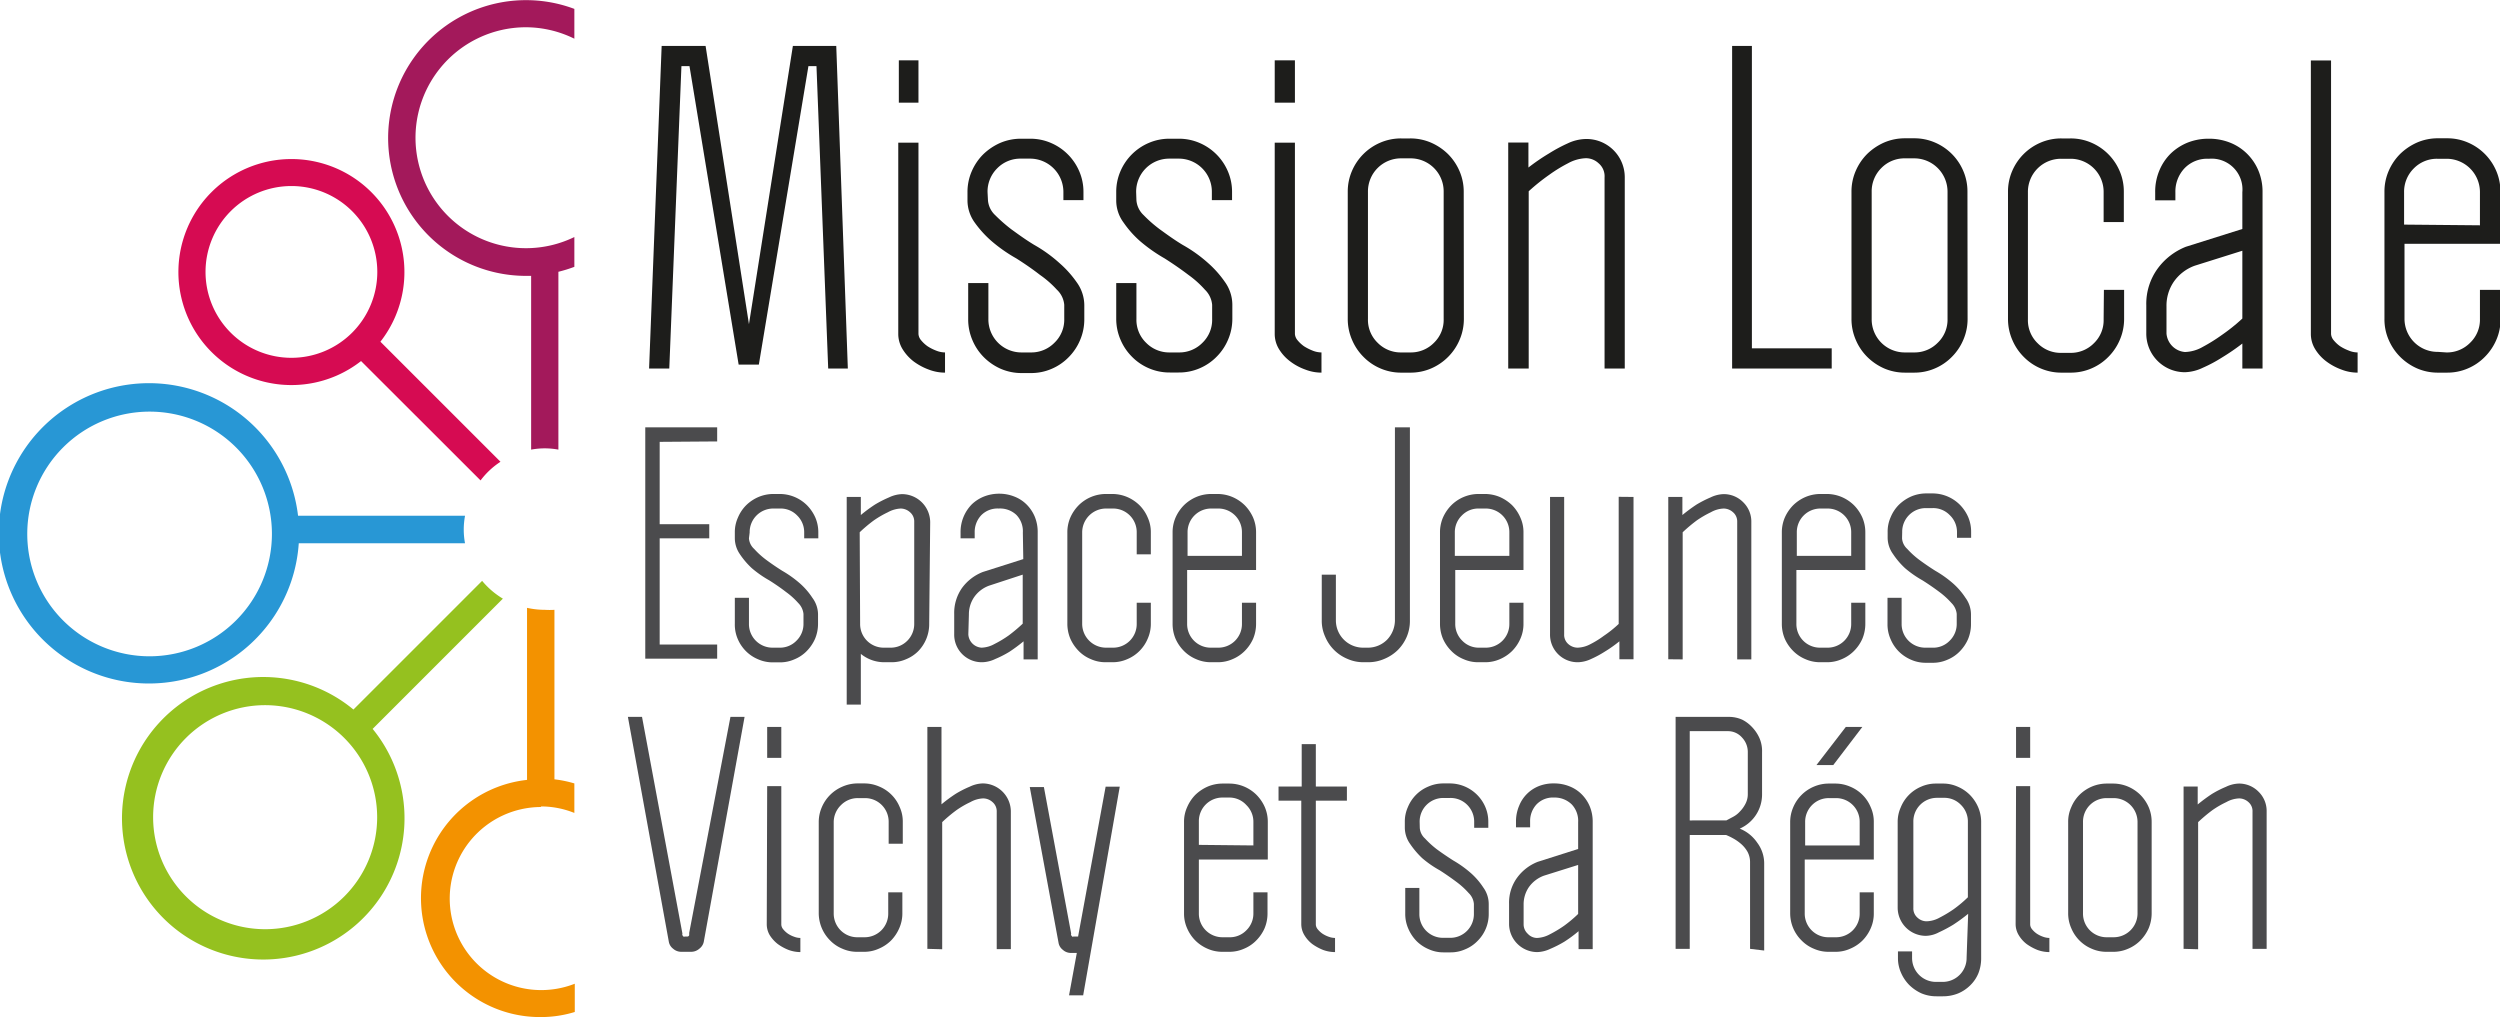 <svg xmlns="http://www.w3.org/2000/svg" id="logo" viewBox="0 0 176.98 72"><defs><style>.cls-1{fill:#2897d5;}.cls-2{fill:#d60b52;}.cls-3{fill:#a3195b;}.cls-4{fill:#f39200;}.cls-5{fill:#95c11f;}.cls-6{fill:#1d1d1b;}.cls-7{fill:#4b4b4d;}</style></defs><path class="cls-1" d="M42.57,87a8.66,8.66,0,1,1,8.66-8.66A8.67,8.67,0,0,1,42.57,87M64.9,77.05H53.08A10.63,10.63,0,1,0,53.13,79H64.9a5.27,5.27,0,0,1,0-1.94" transform="translate(-31.98 -40.54)"></path><path class="cls-2" d="M46.53,59.8a6.08,6.08,0,1,1,6.08,6.07,6.08,6.08,0,0,1-6.08-6.07m12.38,4.93a8,8,0,1,0-1.37,1.37L66,74.55a5.53,5.53,0,0,1,1.41-1.32Z" transform="translate(-31.98 -40.54)"></path><path class="cls-3" d="M69.2,42.47a7.78,7.78,0,0,1,3.44.81V41.17a9.76,9.76,0,1,0-3.44,18.9l.38,0V72.37a5.22,5.22,0,0,1,1.93,0V59.78a9.91,9.91,0,0,0,1.13-.35V57.32A7.82,7.82,0,1,1,69.2,42.47" transform="translate(-31.98 -40.54)"></path><path class="cls-4" d="M70.26,97.63a6.31,6.31,0,0,1,2.38.46V96a8.2,8.2,0,0,0-1.41-.29v-12a5.17,5.17,0,0,1-.68,0,5.72,5.72,0,0,1-1.26-.14V95.75a8.42,8.42,0,0,0,1,16.79,8.11,8.11,0,0,0,2.38-.36v-2a6.48,6.48,0,1,1-2.38-12.51" transform="translate(-31.98 -40.54)"></path><path class="cls-5" d="M58.68,98.39a7.93,7.93,0,1,1-7.93-7.93,7.94,7.94,0,0,1,7.93,7.93m8.9-15.47a5.72,5.72,0,0,1-1.47-1.26L57,90.77a10,10,0,1,0,1.36,1.37Z" transform="translate(-31.98 -40.54)"></path><path class="cls-6" d="M91.18,43.79,92,66.63H90.61l-.83-21.41h-.57L85.7,66.35H84.27L80.79,45.22h-.57l-.86,21.41H77.93l.89-22.84h3.11L85,63.49l3.11-19.7Z" transform="translate(-31.98 -40.54)"></path><path class="cls-6" d="M97,47.81H95.61v-3H97Zm-1.43,2.83H97V64.18a.76.76,0,0,0,.18.44,2.37,2.37,0,0,0,.46.43,3.17,3.17,0,0,0,.61.31,1.73,1.73,0,0,0,.63.13v1.43a3.22,3.22,0,0,1-1.16-.22,4.26,4.26,0,0,1-1.07-.58,3.21,3.21,0,0,1-.78-.87,2.06,2.06,0,0,1-.3-1.07Z" transform="translate(-31.98 -40.54)"></path><path class="cls-6" d="M101.92,54.72a1.61,1.61,0,0,0,.51,1.05,11.35,11.35,0,0,0,1.14,1c.5.36,1,.73,1.63,1.11A10,10,0,0,1,107,59.18a7.4,7.4,0,0,1,1.2,1.34,2.79,2.79,0,0,1,.54,1.63v1a3.72,3.72,0,0,1-.3,1.47,3.78,3.78,0,0,1-.81,1.21,3.71,3.71,0,0,1-1.2.82,3.66,3.66,0,0,1-1.48.3h-.63a3.71,3.71,0,0,1-1.49-.3,3.94,3.94,0,0,1-1.2-.82,3.78,3.78,0,0,1-.81-1.21,3.72,3.72,0,0,1-.3-1.47V60.58h1.43v2.54a2.34,2.34,0,0,0,2.37,2.37h.63a2.29,2.29,0,0,0,1.68-.69,2.25,2.25,0,0,0,.69-1.68v-1a1.66,1.66,0,0,0-.52-1.07A7.05,7.05,0,0,0,105.6,60q-.73-.57-1.68-1.17a10.87,10.87,0,0,1-1.72-1.2A7.51,7.51,0,0,1,101,56.32a2.69,2.69,0,0,1-.53-1.6v-.57a3.66,3.66,0,0,1,.3-1.48,3.85,3.85,0,0,1,.81-1.2,4.09,4.09,0,0,1,1.2-.81,3.71,3.71,0,0,1,1.49-.3h.63a3.66,3.66,0,0,1,1.48.3,3.8,3.8,0,0,1,2,2,3.66,3.66,0,0,1,.3,1.48v.57h-1.42v-.57a2.36,2.36,0,0,0-2.37-2.37h-.63a2.29,2.29,0,0,0-1.69.69,2.32,2.32,0,0,0-.68,1.68Z" transform="translate(-31.98 -40.54)"></path><path class="cls-6" d="M112.43,54.72a1.61,1.61,0,0,0,.51,1.05,9.52,9.52,0,0,0,1.14,1c.5.36,1,.73,1.63,1.11a10,10,0,0,1,1.77,1.26,7.4,7.4,0,0,1,1.2,1.34,2.79,2.79,0,0,1,.54,1.63v1a3.72,3.72,0,0,1-.3,1.47,3.78,3.78,0,0,1-.81,1.21,3.71,3.71,0,0,1-1.2.82,3.67,3.67,0,0,1-1.49.3h-.62a3.67,3.67,0,0,1-1.49-.3,3.71,3.71,0,0,1-1.2-.82,3.78,3.78,0,0,1-.81-1.21,3.72,3.72,0,0,1-.3-1.47V60.58h1.43v2.54a2.25,2.25,0,0,0,.68,1.68,2.29,2.29,0,0,0,1.69.69h.62a2.29,2.29,0,0,0,1.69-.69,2.25,2.25,0,0,0,.68-1.68v-1a1.69,1.69,0,0,0-.51-1.07A7.05,7.05,0,0,0,116.11,60c-.5-.38-1.06-.77-1.69-1.17a11.25,11.25,0,0,1-1.71-1.2,7.13,7.13,0,0,1-1.18-1.32,2.63,2.63,0,0,1-.53-1.6v-.57a3.66,3.66,0,0,1,.3-1.48,3.8,3.8,0,0,1,2-2,3.67,3.67,0,0,1,1.49-.3h.62a3.67,3.67,0,0,1,1.49.3,3.8,3.8,0,0,1,2,2,3.66,3.66,0,0,1,.3,1.48v.57h-1.43v-.57a2.34,2.34,0,0,0-2.37-2.37h-.62a2.34,2.34,0,0,0-2.37,2.37Z" transform="translate(-31.98 -40.54)"></path><path class="cls-6" d="M123.65,47.81h-1.43v-3h1.43Zm-1.43,2.83h1.43V64.18a.76.76,0,0,0,.18.44,2.37,2.37,0,0,0,.46.43,3.48,3.48,0,0,0,.61.31,1.73,1.73,0,0,0,.63.13v1.43a3.17,3.17,0,0,1-1.15-.22,3.94,3.94,0,0,1-1.07-.58,3.1,3.1,0,0,1-.79-.87,2.06,2.06,0,0,1-.3-1.07Z" transform="translate(-31.98 -40.54)"></path><path class="cls-6" d="M135.61,63.12a3.72,3.72,0,0,1-.3,1.47,3.78,3.78,0,0,1-.81,1.21,3.82,3.82,0,0,1-1.2.82,3.67,3.67,0,0,1-1.49.3h-.62a3.67,3.67,0,0,1-1.49-.3,3.71,3.71,0,0,1-1.2-.82,3.78,3.78,0,0,1-.81-1.21,3.72,3.72,0,0,1-.3-1.47v-9a3.66,3.66,0,0,1,.3-1.48,3.8,3.8,0,0,1,2-2,3.67,3.67,0,0,1,1.49-.3h.62a3.67,3.67,0,0,1,1.49.3,4,4,0,0,1,1.2.81,3.85,3.85,0,0,1,.81,1.2,3.66,3.66,0,0,1,.3,1.48Zm-1.43-9a2.34,2.34,0,0,0-2.37-2.37h-.62a2.34,2.34,0,0,0-2.37,2.37v9a2.25,2.25,0,0,0,.68,1.68,2.29,2.29,0,0,0,1.69.69h.62a2.29,2.29,0,0,0,1.69-.69,2.25,2.25,0,0,0,.68-1.68Z" transform="translate(-31.98 -40.54)"></path><path class="cls-6" d="M138.75,66.63v-16h1.43v1.77a14.3,14.3,0,0,1,1.46-1,11.07,11.07,0,0,1,1.32-.71,3.13,3.13,0,0,1,1.27-.31A2.71,2.71,0,0,1,147,53.1V66.63h-1.43V53.1a1.2,1.2,0,0,0-.42-1,1.32,1.32,0,0,0-.9-.36,2.83,2.83,0,0,0-1.27.36,10.36,10.36,0,0,0-1.32.81,14.39,14.39,0,0,0-1.46,1.17V66.63Z" transform="translate(-31.98 -40.54)"></path><path class="cls-6" d="M156,65.2h5.65v1.43h-7.05V43.79H156Z" transform="translate(-31.98 -40.54)"></path><path class="cls-6" d="M171.27,63.12a3.72,3.72,0,0,1-.3,1.47,3.78,3.78,0,0,1-.81,1.21,3.71,3.71,0,0,1-1.2.82,3.66,3.66,0,0,1-1.48.3h-.63a3.71,3.71,0,0,1-1.49-.3,3.94,3.94,0,0,1-1.2-.82,3.78,3.78,0,0,1-.81-1.21,3.72,3.72,0,0,1-.3-1.47v-9a3.66,3.66,0,0,1,.3-1.48,3.85,3.85,0,0,1,.81-1.2,4.09,4.09,0,0,1,1.2-.81,3.71,3.71,0,0,1,1.49-.3h.63a3.66,3.66,0,0,1,1.48.3,3.8,3.8,0,0,1,2,2,3.66,3.66,0,0,1,.3,1.48Zm-1.42-9a2.36,2.36,0,0,0-2.37-2.37h-.63a2.29,2.29,0,0,0-1.69.69,2.32,2.32,0,0,0-.68,1.68v9a2.34,2.34,0,0,0,2.37,2.37h.63a2.29,2.29,0,0,0,1.68-.69,2.25,2.25,0,0,0,.69-1.68Z" transform="translate(-31.98 -40.54)"></path><path class="cls-6" d="M180.92,61.06h1.43v2.06a3.72,3.72,0,0,1-.3,1.47,3.78,3.78,0,0,1-.81,1.21,3.71,3.71,0,0,1-1.2.82,3.67,3.67,0,0,1-1.49.3h-.62a3.67,3.67,0,0,1-1.49-.3,3.71,3.71,0,0,1-1.2-.82,3.78,3.78,0,0,1-.81-1.21,3.72,3.72,0,0,1-.3-1.47v-9a3.66,3.66,0,0,1,.3-1.48,3.8,3.8,0,0,1,2-2,3.67,3.67,0,0,1,1.49-.3h.62a3.67,3.67,0,0,1,1.49.3,3.8,3.8,0,0,1,2,2,3.66,3.66,0,0,1,.3,1.48v2.14h-1.43V54.15a2.34,2.34,0,0,0-2.37-2.37h-.62a2.34,2.34,0,0,0-2.37,2.37v9a2.25,2.25,0,0,0,.68,1.68,2.29,2.29,0,0,0,1.69.69h.62a2.29,2.29,0,0,0,1.69-.69,2.25,2.25,0,0,0,.68-1.68Z" transform="translate(-31.98 -40.54)"></path><path class="cls-6" d="M190.72,54.15a2.18,2.18,0,0,0-2.37-2.37,2.22,2.22,0,0,0-1.74.69,2.4,2.4,0,0,0-.63,1.68v.57h-1.43v-.57a3.86,3.86,0,0,1,.3-1.55,3.63,3.63,0,0,1,.81-1.2,3.79,3.79,0,0,1,1.2-.77,4,4,0,0,1,1.49-.27,4,4,0,0,1,1.48.27,3.58,3.58,0,0,1,1.2.77,3.65,3.65,0,0,1,.82,1.2,3.86,3.86,0,0,1,.3,1.55V66.63h-1.43V64.86a15.5,15.5,0,0,1-1.46,1,9.92,9.92,0,0,1-1.33.71,3.12,3.12,0,0,1-1.27.32,2.73,2.73,0,0,1-2.74-2.74v-2a4.24,4.24,0,0,1,.8-2.59,4.57,4.57,0,0,1,2-1.55l4-1.26Zm-5.37,10a1.43,1.43,0,0,0,1.31,1.31,2.7,2.7,0,0,0,1.27-.37,11.9,11.9,0,0,0,1.33-.83,12.9,12.9,0,0,0,1.46-1.17V58.29l-3.37,1.06a3.08,3.08,0,0,0-1.5,1.16,3,3,0,0,0-.5,1.7Z" transform="translate(-31.98 -40.54)"></path><path class="cls-6" d="M195.57,44.82H197V64.18a.76.76,0,0,0,.18.44,2.37,2.37,0,0,0,.46.43,3.26,3.26,0,0,0,.62.31,1.64,1.64,0,0,0,.62.13v1.43a3.17,3.17,0,0,1-1.15-.22,4.09,4.09,0,0,1-1.07-.58,3.1,3.1,0,0,1-.79-.87,2.06,2.06,0,0,1-.3-1.07Z" transform="translate(-31.98 -40.54)"></path><path class="cls-6" d="M205.17,65.49a2.29,2.29,0,0,0,1.68-.69,2.25,2.25,0,0,0,.69-1.68V61.06H209v2.06a3.63,3.63,0,0,1-.3,1.48,3.85,3.85,0,0,1-.81,1.2,3.71,3.71,0,0,1-1.2.82,3.66,3.66,0,0,1-1.48.3h-.63a3.67,3.67,0,0,1-1.49-.3,3.94,3.94,0,0,1-1.2-.82,3.85,3.85,0,0,1-.81-1.2,3.63,3.63,0,0,1-.3-1.48v-9a3.66,3.66,0,0,1,.3-1.48,3.85,3.85,0,0,1,.81-1.2,4.09,4.09,0,0,1,1.2-.81,3.67,3.67,0,0,1,1.49-.3h.63a3.66,3.66,0,0,1,1.48.3,3.8,3.8,0,0,1,2,2,3.66,3.66,0,0,1,.3,1.48v3.69h-6.79v5.28a2.34,2.34,0,0,0,2.37,2.37Zm2.37-9V54.15a2.36,2.36,0,0,0-2.37-2.37h-.63a2.29,2.29,0,0,0-1.69.69,2.32,2.32,0,0,0-.68,1.68v2.29Z" transform="translate(-31.98 -40.54)"></path><path class="cls-7" d="M78.68,71.82v5.83h3.51v1H78.68v7.52h4.07v1H77.66V70.79h5.09v1Z" transform="translate(-31.98 -40.54)"></path><path class="cls-7" d="M85,78.65a1.11,1.11,0,0,0,.37.75,5.89,5.89,0,0,0,.82.75c.35.26.74.53,1.17.8a7.78,7.78,0,0,1,1.27.91,5,5,0,0,1,.86,1A2,2,0,0,1,89.89,84v.7a2.75,2.75,0,0,1-.21,1.06,2.91,2.91,0,0,1-.59.87,2.56,2.56,0,0,1-.86.58,2.53,2.53,0,0,1-1.07.22h-.45a2.56,2.56,0,0,1-1.07-.22,2.66,2.66,0,0,1-.86-.58,2.71,2.71,0,0,1-.58-.87A2.58,2.58,0,0,1,84,84.69V82.86h1v1.83a1.67,1.67,0,0,0,1.7,1.7h.45a1.62,1.62,0,0,0,1.21-.49,1.65,1.65,0,0,0,.5-1.21V84a1.27,1.27,0,0,0-.37-.77,5.23,5.23,0,0,0-.85-.77c-.35-.27-.75-.55-1.21-.84a7.65,7.65,0,0,1-1.23-.86,5.54,5.54,0,0,1-.85-1A2,2,0,0,1,84,78.65v-.41a2.48,2.48,0,0,1,.22-1.06,2.71,2.71,0,0,1,.58-.87,2.83,2.83,0,0,1,.86-.58,2.73,2.73,0,0,1,1.07-.22h.45a2.74,2.74,0,0,1,1.93.8,2.91,2.91,0,0,1,.59.87,2.64,2.64,0,0,1,.21,1.06v.41h-1v-.41a1.65,1.65,0,0,0-.5-1.21,1.62,1.62,0,0,0-1.21-.49h-.45a1.67,1.67,0,0,0-1.7,1.7Z" transform="translate(-31.98 -40.54)"></path><path class="cls-7" d="M97.76,84.69A2.74,2.74,0,0,1,97,86.62a2.56,2.56,0,0,1-.86.58,2.52,2.52,0,0,1-1.06.22h-.46a2.62,2.62,0,0,1-1.7-.59v3.59h-1V75.72h1V77a10.51,10.51,0,0,1,1-.74,7.85,7.85,0,0,1,1-.51,2.3,2.3,0,0,1,.91-.23,2,2,0,0,1,2,2Zm-4.89,0a1.67,1.67,0,0,0,1.7,1.7H95a1.65,1.65,0,0,0,1.21-.49,1.68,1.68,0,0,0,.49-1.21V77.48a.85.85,0,0,0-.3-.68,1,1,0,0,0-.65-.26,2.08,2.08,0,0,0-.91.26,7.09,7.09,0,0,0-1,.58,10.17,10.17,0,0,0-1,.84Z" transform="translate(-31.98 -40.54)"></path><path class="cls-7" d="M104.39,78.24a1.66,1.66,0,0,0-.46-1.25,1.68,1.68,0,0,0-1.25-.45,1.61,1.61,0,0,0-1.25.49,1.73,1.73,0,0,0-.45,1.21v.41h-1v-.41a2.79,2.79,0,0,1,.8-2,2.69,2.69,0,0,1,.86-.55,2.91,2.91,0,0,1,1.07-.2,2.87,2.87,0,0,1,1.07.2,2.49,2.49,0,0,1,.86.55,2.68,2.68,0,0,1,.59.87,2.82,2.82,0,0,1,.21,1.11v9h-1V85.94a11.22,11.22,0,0,1-1,.74,7.29,7.29,0,0,1-1,.51,2.26,2.26,0,0,1-.91.23,1.95,1.95,0,0,1-2-2V84a3.07,3.07,0,0,1,.57-1.86,3.32,3.32,0,0,1,1.46-1.11l2.86-.91Zm-3.86,7.21a1,1,0,0,0,.94.94,2,2,0,0,0,.91-.26,7.76,7.76,0,0,0,1-.6,11,11,0,0,0,1-.84V81.22L102,82a2.22,2.22,0,0,0-1.07.83,2.16,2.16,0,0,0-.36,1.22Z" transform="translate(-31.98 -40.54)"></path><path class="cls-7" d="M112.45,83.21h1v1.48a2.58,2.58,0,0,1-.22,1.06,2.71,2.71,0,0,1-.58.87,2.66,2.66,0,0,1-.86.58,2.56,2.56,0,0,1-1.07.22h-.45a2.53,2.53,0,0,1-1.07-.22,2.56,2.56,0,0,1-.86-.58,2.91,2.91,0,0,1-.59-.87,2.75,2.75,0,0,1-.21-1.06V78.24a2.64,2.64,0,0,1,.21-1.06,2.91,2.91,0,0,1,.59-.87,2.74,2.74,0,0,1,1.93-.8h.45a2.73,2.73,0,0,1,1.07.22,2.83,2.83,0,0,1,.86.58,2.71,2.71,0,0,1,.58.87,2.48,2.48,0,0,1,.22,1.06v1.54h-1V78.24a1.67,1.67,0,0,0-1.7-1.7h-.45a1.69,1.69,0,0,0-1.71,1.7v6.45a1.69,1.69,0,0,0,1.71,1.7h.45a1.67,1.67,0,0,0,1.7-1.7Z" transform="translate(-31.98 -40.54)"></path><path class="cls-7" d="M118.2,86.39a1.67,1.67,0,0,0,1.7-1.7V83.21h1v1.48a2.72,2.72,0,0,1-.21,1.07,2.86,2.86,0,0,1-.59.86,2.66,2.66,0,0,1-.86.58,2.56,2.56,0,0,1-1.07.22h-.45a2.56,2.56,0,0,1-1.07-.22,2.66,2.66,0,0,1-.86-.58,2.86,2.86,0,0,1-.59-.86,2.72,2.72,0,0,1-.21-1.07V78.24a2.64,2.64,0,0,1,.21-1.06,2.91,2.91,0,0,1,.59-.87,2.83,2.83,0,0,1,.86-.58,2.73,2.73,0,0,1,1.07-.22h.45a2.73,2.73,0,0,1,1.07.22,2.83,2.83,0,0,1,.86.58,2.91,2.91,0,0,1,.59.87,2.64,2.64,0,0,1,.21,1.06v2.65h-4.88v3.8a1.67,1.67,0,0,0,1.7,1.7Zm1.7-6.5V78.24a1.67,1.67,0,0,0-1.7-1.7h-.45a1.67,1.67,0,0,0-1.7,1.7v1.65Z" transform="translate(-31.98 -40.54)"></path><path class="cls-7" d="M131.79,70.79V84.46a2.88,2.88,0,0,1-.22,1.15,3,3,0,0,1-.63.94,3,3,0,0,1-.95.63,2.83,2.83,0,0,1-1.16.24h-.32a2.75,2.75,0,0,1-1.15-.24,2.92,2.92,0,0,1-1.57-1.57,2.72,2.72,0,0,1-.24-1.15V81.22h1v3.24a1.93,1.93,0,0,0,1.93,1.93h.32a1.91,1.91,0,0,0,1.37-.56,2,2,0,0,0,.56-1.37V70.79Z" transform="translate(-31.98 -40.54)"></path><path class="cls-7" d="M137.13,86.39a1.67,1.67,0,0,0,1.7-1.7V83.21h1v1.48a2.56,2.56,0,0,1-.22,1.07,2.83,2.83,0,0,1-.58.86,2.78,2.78,0,0,1-.86.58,2.56,2.56,0,0,1-1.07.22h-.45a2.53,2.53,0,0,1-1.07-.22,2.56,2.56,0,0,1-.86-.58,2.86,2.86,0,0,1-.59-.86,2.72,2.72,0,0,1-.21-1.07V78.24a2.64,2.64,0,0,1,.21-1.06,2.91,2.91,0,0,1,.59-.87,2.74,2.74,0,0,1,1.93-.8h.45a2.73,2.73,0,0,1,1.07.22,3,3,0,0,1,.86.58,2.88,2.88,0,0,1,.58.87,2.48,2.48,0,0,1,.22,1.06v2.65H135v3.8a1.65,1.65,0,0,0,.5,1.21,1.62,1.62,0,0,0,1.21.49Zm1.7-6.5V78.24a1.67,1.67,0,0,0-1.7-1.7h-.45a1.62,1.62,0,0,0-1.21.49,1.65,1.65,0,0,0-.5,1.21v1.65Z" transform="translate(-31.98 -40.54)"></path><path class="cls-7" d="M147.62,75.72V87.21h-1V85.94a9.09,9.09,0,0,1-1.05.74,7.16,7.16,0,0,1-.95.51,2.3,2.3,0,0,1-.91.23,1.95,1.95,0,0,1-2-2V75.72h1v9.73a.86.86,0,0,0,.3.69,1,1,0,0,0,.65.25,2.05,2.05,0,0,0,.91-.25,6.57,6.57,0,0,0,.95-.59,8.05,8.05,0,0,0,1.05-.84v-9Z" transform="translate(-31.98 -40.54)"></path><path class="cls-7" d="M150.08,87.21V75.72h1V77a11.68,11.68,0,0,1,1-.74,8,8,0,0,1,1-.51,2.26,2.26,0,0,1,.91-.23,1.93,1.93,0,0,1,1.4.58,1.9,1.9,0,0,1,.57,1.39v9.73h-1V77.48a.85.85,0,0,0-.3-.68,1,1,0,0,0-.65-.26,2,2,0,0,0-.91.26,7.2,7.2,0,0,0-1,.58,11.26,11.26,0,0,0-1,.84v9Z" transform="translate(-31.98 -40.54)"></path><path class="cls-7" d="M161.33,86.39a1.67,1.67,0,0,0,1.7-1.7V83.21h1v1.48a2.72,2.72,0,0,1-.21,1.07,2.86,2.86,0,0,1-.59.86,2.66,2.66,0,0,1-.86.58,2.56,2.56,0,0,1-1.07.22h-.45a2.56,2.56,0,0,1-1.07-.22,2.66,2.66,0,0,1-.86-.58,2.86,2.86,0,0,1-.59-.86,2.72,2.72,0,0,1-.21-1.07V78.24a2.64,2.64,0,0,1,.21-1.06,2.91,2.91,0,0,1,.59-.87,2.83,2.83,0,0,1,.86-.58,2.73,2.73,0,0,1,1.07-.22h.45a2.73,2.73,0,0,1,1.07.22,2.83,2.83,0,0,1,.86.58,2.91,2.91,0,0,1,.59.87,2.64,2.64,0,0,1,.21,1.06v2.65h-4.88v3.8a1.67,1.67,0,0,0,1.7,1.7Zm1.7-6.5V78.24a1.67,1.67,0,0,0-1.7-1.7h-.45a1.67,1.67,0,0,0-1.7,1.7v1.65Z" transform="translate(-31.98 -40.54)"></path><path class="cls-7" d="M166.63,78.65a1.11,1.11,0,0,0,.37.75,5.89,5.89,0,0,0,.82.75c.35.26.74.53,1.17.8a7.78,7.78,0,0,1,1.27.91,5,5,0,0,1,.86,1,2,2,0,0,1,.39,1.17v.7a2.75,2.75,0,0,1-.21,1.06,2.91,2.91,0,0,1-.59.87,2.56,2.56,0,0,1-.86.58,2.53,2.53,0,0,1-1.07.22h-.45a2.56,2.56,0,0,1-1.07-.22,2.78,2.78,0,0,1-.86-.58,2.71,2.71,0,0,1-.58-.87,2.58,2.58,0,0,1-.22-1.06V82.86h1v1.83a1.67,1.67,0,0,0,1.7,1.7h.45A1.62,1.62,0,0,0,170,85.9a1.65,1.65,0,0,0,.5-1.21V84a1.27,1.27,0,0,0-.37-.77,5.61,5.61,0,0,0-.84-.77c-.36-.27-.76-.55-1.22-.84a7.65,7.65,0,0,1-1.23-.86,5.54,5.54,0,0,1-.85-1,2,2,0,0,1-.38-1.15v-.41a2.48,2.48,0,0,1,.22-1.06,2.71,2.71,0,0,1,.58-.87,3,3,0,0,1,.86-.58,2.73,2.73,0,0,1,1.07-.22h.45a2.74,2.74,0,0,1,1.93.8,2.91,2.91,0,0,1,.59.87,2.64,2.64,0,0,1,.21,1.06v.41h-1v-.41A1.65,1.65,0,0,0,170,77a1.62,1.62,0,0,0-1.21-.49h-.45a1.67,1.67,0,0,0-1.7,1.7Z" transform="translate(-31.98 -40.54)"></path><path class="cls-7" d="M83.69,91.29h1l-2.89,15.93a.82.82,0,0,1-.3.47.88.88,0,0,1-.59.23h-.7a.86.86,0,0,1-.58-.22.79.79,0,0,1-.3-.48L76.43,91.29h1l2.86,15.34a.19.19,0,0,0,0,.12l.07.09a.09.09,0,0,0,.09,0h.17a.14.14,0,0,0,.15-.1l0-.16Z" transform="translate(-31.98 -40.54)"></path><path class="cls-7" d="M87.29,94.19h-1V92h1Zm-1,2h1V106a.56.56,0,0,0,.13.32,1.64,1.64,0,0,0,.33.31,1.81,1.81,0,0,0,.44.22,1.29,1.29,0,0,0,.45.09v1a2.47,2.47,0,0,1-.83-.15,3.36,3.36,0,0,1-.77-.42,2.43,2.43,0,0,1-.57-.63,1.51,1.51,0,0,1-.21-.77Z" transform="translate(-31.98 -40.54)"></path><path class="cls-7" d="M94.86,103.71h1v1.48a2.58,2.58,0,0,1-.22,1.06,2.88,2.88,0,0,1-.58.87,2.71,2.71,0,0,1-.87.58,2.48,2.48,0,0,1-1.06.22h-.45a2.53,2.53,0,0,1-1.07-.22,2.56,2.56,0,0,1-.86-.58,2.74,2.74,0,0,1-.81-1.93V98.74a2.64,2.64,0,0,1,.22-1.06,2.75,2.75,0,0,1,1.45-1.45A2.69,2.69,0,0,1,92.71,96h.45a2.64,2.64,0,0,1,1.06.22,2.67,2.67,0,0,1,1.45,1.45,2.48,2.48,0,0,1,.22,1.06v1.54h-1V98.74a1.67,1.67,0,0,0-1.7-1.7h-.45a1.66,1.66,0,0,0-1.22.49A1.68,1.68,0,0,0,91,98.74v6.45a1.68,1.68,0,0,0,.49,1.21,1.66,1.66,0,0,0,1.22.49h.45a1.67,1.67,0,0,0,1.7-1.7Z" transform="translate(-31.98 -40.54)"></path><path class="cls-7" d="M97.63,107.71V92h1v5.48a10.51,10.51,0,0,1,1-.74,7.16,7.16,0,0,1,1-.51,2.26,2.26,0,0,1,.91-.23,2,2,0,0,1,2,2v9.73h-1V98a.85.85,0,0,0-.3-.68,1,1,0,0,0-.65-.26,2,2,0,0,0-.91.26,6.51,6.51,0,0,0-1,.58,10.17,10.17,0,0,0-1,.84v9Z" transform="translate(-31.98 -40.54)"></path><path class="cls-7" d="M104.88,96.26h1l1.93,10.37a.19.19,0,0,0,0,.12l.07.09a.09.09,0,0,0,.09,0h.33l1.95-10.61h1L108.66,111h-1l.55-3h-.41a.84.84,0,0,1-.58-.22.79.79,0,0,1-.3-.48Z" transform="translate(-31.98 -40.54)"></path><path class="cls-7" d="M119,106.89a1.62,1.62,0,0,0,1.21-.49,1.65,1.65,0,0,0,.5-1.21v-1.48h1v1.48a2.72,2.72,0,0,1-.21,1.07,2.86,2.86,0,0,1-.59.86,2.56,2.56,0,0,1-.86.58,2.53,2.53,0,0,1-1.07.22h-.45a2.56,2.56,0,0,1-1.07-.22,2.78,2.78,0,0,1-.86-.58,2.83,2.83,0,0,1-.58-.86,2.56,2.56,0,0,1-.22-1.07V98.74a2.48,2.48,0,0,1,.22-1.06,2.88,2.88,0,0,1,.58-.87,3,3,0,0,1,.86-.58,2.73,2.73,0,0,1,1.07-.22H119a2.74,2.74,0,0,1,1.93.8,2.91,2.91,0,0,1,.59.87,2.64,2.64,0,0,1,.21,1.06v2.65h-4.88v3.8a1.67,1.67,0,0,0,1.7,1.7Zm1.71-6.5V98.74a1.65,1.65,0,0,0-.5-1.21A1.62,1.62,0,0,0,119,97h-.45a1.67,1.67,0,0,0-1.7,1.7v1.65Z" transform="translate(-31.98 -40.54)"></path><path class="cls-7" d="M122.49,97.22v-1h1.64v-3h1v3h2.2v1h-2.2V106a.56.56,0,0,0,.13.32,1.64,1.64,0,0,0,.33.31,2,2,0,0,0,.44.22,1.38,1.38,0,0,0,.46.09v1a2.48,2.48,0,0,1-.84-.15,3.58,3.58,0,0,1-.77-.42,2.23,2.23,0,0,1-.56-.63,1.52,1.52,0,0,1-.22-.77V97.22Z" transform="translate(-31.98 -40.54)"></path><path class="cls-7" d="M132.49,99.15a1.11,1.11,0,0,0,.37.75,6.52,6.52,0,0,0,.82.75c.35.26.75.53,1.17.8a7.78,7.78,0,0,1,1.27.91,5,5,0,0,1,.86,1,2,2,0,0,1,.39,1.17v.7a2.68,2.68,0,0,1-.8,1.93,2.56,2.56,0,0,1-.86.58,2.53,2.53,0,0,1-1.07.22h-.45a2.48,2.48,0,0,1-1.06-.22,2.71,2.71,0,0,1-.87-.58,2.88,2.88,0,0,1-.58-.87,2.58,2.58,0,0,1-.22-1.06v-1.83h1v1.83a1.67,1.67,0,0,0,1.7,1.7h.45a1.66,1.66,0,0,0,1.22-.49,1.68,1.68,0,0,0,.49-1.21v-.7a1.21,1.21,0,0,0-.37-.77,5.61,5.61,0,0,0-.84-.77c-.36-.27-.76-.55-1.21-.84a7.33,7.33,0,0,1-1.24-.86,6,6,0,0,1-.85-1,2,2,0,0,1-.38-1.15v-.41a2.48,2.48,0,0,1,.22-1.06,2.67,2.67,0,0,1,1.45-1.45,2.64,2.64,0,0,1,1.06-.22h.45a2.74,2.74,0,0,1,1.93.8,2.73,2.73,0,0,1,.59.87,2.64,2.64,0,0,1,.21,1.06v.41h-1v-.41a1.68,1.68,0,0,0-.49-1.21,1.66,1.66,0,0,0-1.22-.49h-.45a1.67,1.67,0,0,0-1.7,1.7Z" transform="translate(-31.98 -40.54)"></path><path class="cls-7" d="M143.7,98.74a1.69,1.69,0,0,0-.45-1.25A1.72,1.72,0,0,0,142,97a1.61,1.61,0,0,0-1.25.49,1.73,1.73,0,0,0-.45,1.21v.41h-1v-.41a2.82,2.82,0,0,1,.22-1.11,2.49,2.49,0,0,1,1.45-1.42A2.82,2.82,0,0,1,142,96a2.87,2.87,0,0,1,1.07.2,2.49,2.49,0,0,1,.86.55,2.68,2.68,0,0,1,.59.87,2.82,2.82,0,0,1,.21,1.11v9h-1v-1.27a9.09,9.09,0,0,1-1,.74,7.85,7.85,0,0,1-1,.51,2.3,2.3,0,0,1-.92.23,2,2,0,0,1-2-2v-1.42a3,3,0,0,1,.58-1.86,3.3,3.3,0,0,1,1.45-1.11l2.86-.91ZM139.84,106a.91.91,0,0,0,.3.65.9.9,0,0,0,.64.29,2.08,2.08,0,0,0,.92-.26,8.45,8.45,0,0,0,1-.6,9,9,0,0,0,1-.84v-3.47l-2.42.76a2.25,2.25,0,0,0-1.08.83,2.16,2.16,0,0,0-.36,1.22Z" transform="translate(-31.98 -40.54)"></path><path class="cls-7" d="M155.87,107.71V101.6a1.55,1.55,0,0,0-.18-.76,2.12,2.12,0,0,0-.46-.56,3.12,3.12,0,0,0-.56-.39,4.25,4.25,0,0,0-.5-.24H151.6v8.06h-1V91.29h3.72a2.31,2.31,0,0,1,1,.2A2.49,2.49,0,0,1,156,92a2.76,2.76,0,0,1,.53.78,2.3,2.3,0,0,1,.19,1v3a2.64,2.64,0,0,1-1.58,2.42,2.71,2.71,0,0,1,1.24,1,2.45,2.45,0,0,1,.49,1.52v6.11Zm-1.68-9.09.47-.25a1.75,1.75,0,0,0,.49-.38,2.2,2.2,0,0,0,.39-.54,1.45,1.45,0,0,0,.17-.7v-3a1.48,1.48,0,0,0-.41-1,1.32,1.32,0,0,0-1-.45H151.6v6.32Z" transform="translate(-31.98 -40.54)"></path><path class="cls-7" d="M161.93,106.89a1.67,1.67,0,0,0,1.7-1.7v-1.48h1v1.48a2.56,2.56,0,0,1-.22,1.07,2.83,2.83,0,0,1-.58.86,2.71,2.71,0,0,1-.87.58,2.48,2.48,0,0,1-1.06.22h-.45a2.53,2.53,0,0,1-1.07-.22,2.56,2.56,0,0,1-.86-.58,2.69,2.69,0,0,1-.59-.86,2.73,2.73,0,0,1-.22-1.07V98.74a2.64,2.64,0,0,1,.22-1.06,2.75,2.75,0,0,1,1.45-1.45,2.69,2.69,0,0,1,1.07-.22h.45a2.64,2.64,0,0,1,1.06.22,2.67,2.67,0,0,1,1.45,1.45,2.48,2.48,0,0,1,.22,1.06v2.65h-4.89v3.8a1.68,1.68,0,0,0,.49,1.21,1.66,1.66,0,0,0,1.22.49Zm1.7-6.5V98.74a1.67,1.67,0,0,0-1.7-1.7h-.45a1.66,1.66,0,0,0-1.22.49,1.68,1.68,0,0,0-.49,1.21v1.65Zm-1.87-5.69h-1.19L162.65,92h1.17Z" transform="translate(-31.98 -40.54)"></path><path class="cls-7" d="M171.31,105.23a12.06,12.06,0,0,1-1.07.78,9.67,9.67,0,0,1-1,.53,2.06,2.06,0,0,1-.92.25,2,2,0,0,1-2-2v-6.1a2.5,2.5,0,0,1,.22-1,2.67,2.67,0,0,1,1.44-1.46,2.56,2.56,0,0,1,1.07-.22h.45a2.53,2.53,0,0,1,1.07.22,2.72,2.72,0,0,1,.86.58,2.83,2.83,0,0,1,.59.88,2.66,2.66,0,0,1,.21,1v9.69a2.87,2.87,0,0,1-.2,1.07,2.52,2.52,0,0,1-.58.85,2.69,2.69,0,0,1-.86.57,2.87,2.87,0,0,1-1.07.2h-.45a2.72,2.72,0,0,1-1.07-.21,3,3,0,0,1-.86-.59,2.83,2.83,0,0,1-.58-.86,2.56,2.56,0,0,1-.22-1.07v-.45h1v.45a1.69,1.69,0,0,0,1.7,1.71h.45a1.69,1.69,0,0,0,1.71-1.71Zm-3.88-.41a.86.86,0,0,0,.3.69.94.94,0,0,0,.64.25,2,2,0,0,0,.92-.26,8.45,8.45,0,0,0,1-.6,8.78,8.78,0,0,0,1-.84V98.72a1.65,1.65,0,0,0-.5-1.21,1.62,1.62,0,0,0-1.21-.49h-.45a1.67,1.67,0,0,0-1.7,1.7Z" transform="translate(-31.98 -40.54)"></path><path class="cls-7" d="M175.7,94.19h-1V92h1Zm-1,2h1V106a.56.56,0,0,0,.13.32,1.64,1.64,0,0,0,.33.31,2,2,0,0,0,.44.22,1.38,1.38,0,0,0,.46.09v1a2.48,2.48,0,0,1-.84-.15,3.58,3.58,0,0,1-.77-.42,2.23,2.23,0,0,1-.56-.63,1.52,1.52,0,0,1-.22-.77Z" transform="translate(-31.98 -40.54)"></path><path class="cls-7" d="M184.3,105.19a2.75,2.75,0,0,1-.21,1.06,2.91,2.91,0,0,1-.59.87,2.66,2.66,0,0,1-.86.58,2.56,2.56,0,0,1-1.07.22h-.45a2.56,2.56,0,0,1-1.07-.22,2.66,2.66,0,0,1-.86-.58,2.71,2.71,0,0,1-.58-.87,2.58,2.58,0,0,1-.22-1.06V98.74a2.48,2.48,0,0,1,.22-1.06,2.71,2.71,0,0,1,.58-.87,2.83,2.83,0,0,1,.86-.58,2.73,2.73,0,0,1,1.07-.22h.45a2.73,2.73,0,0,1,1.07.22,2.83,2.83,0,0,1,.86.58,2.91,2.91,0,0,1,.59.87,2.64,2.64,0,0,1,.21,1.06Zm-1-6.45a1.69,1.69,0,0,0-1.71-1.7h-.45a1.67,1.67,0,0,0-1.7,1.7v6.45a1.67,1.67,0,0,0,1.7,1.7h.45a1.69,1.69,0,0,0,1.71-1.7Z" transform="translate(-31.98 -40.54)"></path><path class="cls-7" d="M186.56,107.71V96.22h1v1.27a11.68,11.68,0,0,1,1-.74,7.29,7.29,0,0,1,1-.51,2.26,2.26,0,0,1,.91-.23,1.93,1.93,0,0,1,1.4.58,1.9,1.9,0,0,1,.57,1.39v9.73h-1V98a.84.84,0,0,0-.29-.68,1,1,0,0,0-.65-.26,2,2,0,0,0-.91.26,6.62,6.62,0,0,0-1,.58,11.26,11.26,0,0,0-1,.84v9Z" transform="translate(-31.98 -40.54)"></path></svg>